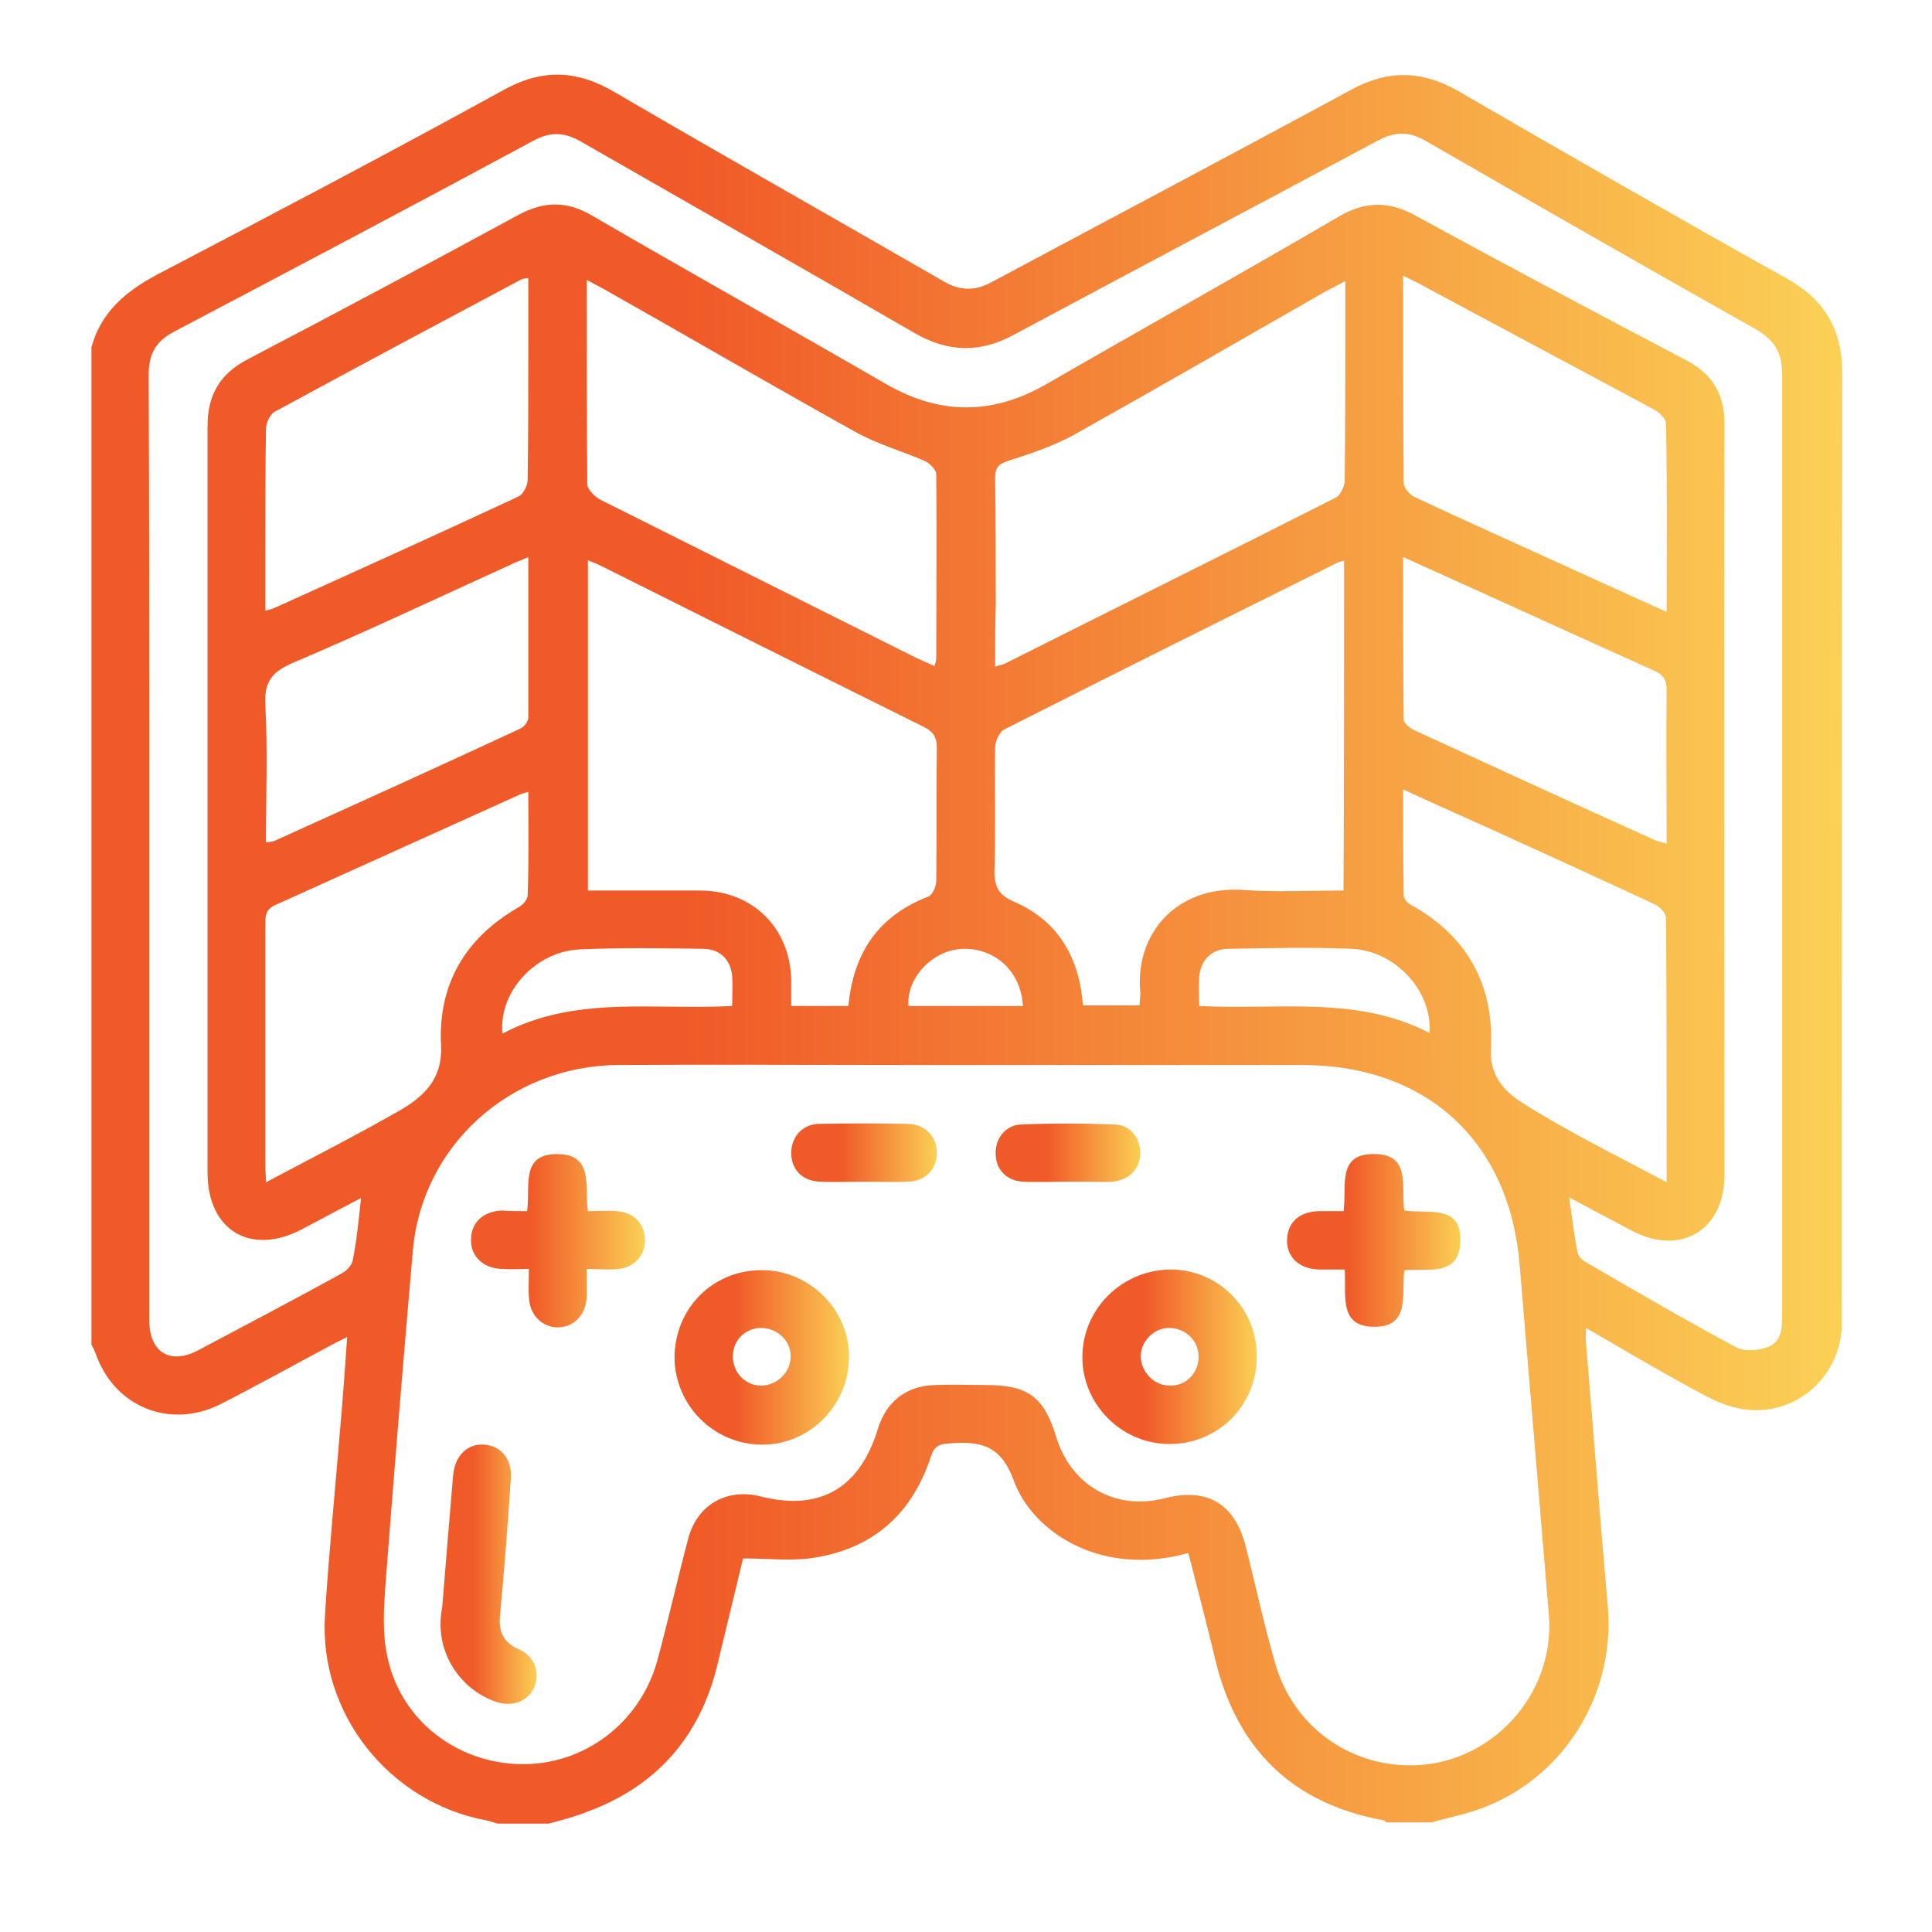 <svg xmlns="http://www.w3.org/2000/svg" xmlns:xlink="http://www.w3.org/1999/xlink" width="50px" height="50px" viewBox="0 0 50 50"><defs><linearGradient id="linear0" gradientUnits="userSpaceOnUse" x1="15.121" y1="157.774" x2="305.979" y2="157.774" gradientTransform="matrix(0.156,0,0,0.156,0,0)"><stop offset="0.342" style="stop-color:rgb(94.118%,35.294%,15.686%);stop-opacity:1;"></stop><stop offset="1" style="stop-color:rgb(98.431%,81.961%,33.333%);stop-opacity:1;"></stop></linearGradient><linearGradient id="linear1" gradientUnits="userSpaceOnUse" x1="179.903" y1="225.532" x2="208.915" y2="225.532" gradientTransform="matrix(0.156,0,0,0.156,0,0)"><stop offset="0.342" style="stop-color:rgb(94.118%,35.294%,15.686%);stop-opacity:1;"></stop><stop offset="1" style="stop-color:rgb(98.431%,81.961%,33.333%);stop-opacity:1;"></stop></linearGradient><linearGradient id="linear2" gradientUnits="userSpaceOnUse" x1="112.137" y1="225.537" x2="141.168" y2="225.537" gradientTransform="matrix(0.156,0,0,0.156,0,0)"><stop offset="0.342" style="stop-color:rgb(94.118%,35.294%,15.686%);stop-opacity:1;"></stop><stop offset="1" style="stop-color:rgb(98.431%,81.961%,33.333%);stop-opacity:1;"></stop></linearGradient><linearGradient id="linear3" gradientUnits="userSpaceOnUse" x1="78.165" y1="206.252" x2="107.159" y2="206.252" gradientTransform="matrix(0.156,0,0,0.156,0,0)"><stop offset="0.342" style="stop-color:rgb(94.118%,35.294%,15.686%);stop-opacity:1;"></stop><stop offset="1" style="stop-color:rgb(98.431%,81.961%,33.333%);stop-opacity:1;"></stop></linearGradient><linearGradient id="linear4" gradientUnits="userSpaceOnUse" x1="213.876" y1="206.153" x2="242.723" y2="206.153" gradientTransform="matrix(0.156,0,0,0.156,0,0)"><stop offset="0.342" style="stop-color:rgb(94.118%,35.294%,15.686%);stop-opacity:1;"></stop><stop offset="1" style="stop-color:rgb(98.431%,81.961%,33.333%);stop-opacity:1;"></stop></linearGradient><linearGradient id="linear5" gradientUnits="userSpaceOnUse" x1="73.197" y1="261.654" x2="89.219" y2="261.654" gradientTransform="matrix(0.156,0,0,0.156,0,0)"><stop offset="0.342" style="stop-color:rgb(94.118%,35.294%,15.686%);stop-opacity:1;"></stop><stop offset="1" style="stop-color:rgb(98.431%,81.961%,33.333%);stop-opacity:1;"></stop></linearGradient><linearGradient id="linear6" gradientUnits="userSpaceOnUse" x1="131.497" y1="191.533" x2="155.586" y2="191.533" gradientTransform="matrix(0.156,0,0,0.156,0,0)"><stop offset="0.342" style="stop-color:rgb(94.118%,35.294%,15.686%);stop-opacity:1;"></stop><stop offset="1" style="stop-color:rgb(98.431%,81.961%,33.333%);stop-opacity:1;"></stop></linearGradient><linearGradient id="linear7" gradientUnits="userSpaceOnUse" x1="165.452" y1="191.549" x2="189.533" y2="191.549" gradientTransform="matrix(0.156,0,0,0.156,0,0)"><stop offset="0.342" style="stop-color:rgb(94.118%,35.294%,15.686%);stop-opacity:1;"></stop><stop offset="1" style="stop-color:rgb(98.431%,81.961%,33.333%);stop-opacity:1;"></stop></linearGradient></defs><g id="surface1"><path style=" stroke:none;fill-rule:nonzero;fill:url(#linear0);" d="M 14.203 47.195 C 13.766 47.195 13.312 47.195 12.879 47.195 C 12.77 47.164 12.66 47.121 12.551 47.105 C 10.059 46.621 8.254 44.348 8.41 41.809 C 8.504 40.285 8.656 38.758 8.781 37.23 C 8.859 36.375 8.922 35.52 8.984 34.602 C 8.781 34.707 8.641 34.77 8.504 34.848 C 7.566 35.348 6.648 35.859 5.699 36.344 C 4.391 36.996 2.957 36.406 2.477 35.035 C 2.445 34.957 2.414 34.879 2.367 34.801 C 2.367 26.191 2.367 17.582 2.367 8.984 C 2.617 8.082 3.238 7.551 4.047 7.117 C 7.055 5.543 10.043 3.973 13.02 2.336 C 14.031 1.773 14.934 1.805 15.93 2.398 C 18.75 4.047 21.598 5.652 24.434 7.289 C 24.836 7.52 25.211 7.535 25.629 7.32 C 28.746 5.652 31.875 4 34.973 2.32 C 35.922 1.805 36.797 1.82 37.73 2.352 C 40.547 3.984 43.398 5.621 46.246 7.211 C 47.242 7.77 47.68 8.547 47.68 9.684 C 47.664 17.766 47.664 25.832 47.664 33.914 C 47.664 34.055 47.664 34.211 47.664 34.352 C 47.602 35.629 46.512 36.609 45.234 36.484 C 44.863 36.453 44.457 36.297 44.113 36.109 C 43.086 35.566 42.09 34.973 41.047 34.367 C 41.047 34.539 41.031 34.66 41.047 34.77 C 41.234 37.012 41.406 39.27 41.605 41.512 C 41.824 43.754 40.562 45.906 38.477 46.746 C 38.027 46.934 37.527 47.027 37.043 47.164 C 36.656 47.164 36.281 47.164 35.891 47.164 C 35.859 47.152 35.812 47.105 35.785 47.105 C 33.434 46.668 32.016 45.266 31.453 42.961 C 31.238 42.043 30.988 41.109 30.754 40.191 C 28.496 40.828 26.719 39.645 26.238 38.32 C 25.895 37.387 25.367 37.293 24.57 37.355 C 24.309 37.371 24.184 37.418 24.09 37.699 C 23.605 39.18 22.594 40.082 21.051 40.316 C 20.477 40.406 19.871 40.332 19.23 40.332 C 19.027 41.188 18.793 42.137 18.562 43.102 C 18.109 44.953 16.988 46.23 15.199 46.887 C 14.855 47.027 14.527 47.105 14.203 47.195 Z M 36.5 45.688 C 38.586 45.688 40.27 43.848 40.082 41.762 C 39.832 38.773 39.582 35.77 39.332 32.777 C 39.086 29.555 36.934 27.562 33.695 27.562 C 30.238 27.562 26.766 27.562 23.309 27.562 C 20.867 27.562 18.422 27.547 15.977 27.562 C 13.188 27.594 10.914 29.664 10.684 32.375 C 10.434 35.238 10.199 38.102 9.98 40.953 C 9.934 41.59 9.887 42.262 10.027 42.883 C 10.371 44.52 11.82 45.625 13.469 45.656 C 15.121 45.688 16.582 44.582 17.02 42.945 C 17.301 41.902 17.535 40.859 17.812 39.816 C 18.047 38.93 18.824 38.508 19.684 38.727 C 21.207 39.117 22.25 38.523 22.719 36.98 C 22.938 36.266 23.465 35.859 24.215 35.844 C 24.633 35.828 25.07 35.844 25.492 35.844 C 26.613 35.844 27.016 36.141 27.344 37.215 C 27.734 38.461 28.887 39.102 30.145 38.773 C 31.238 38.492 31.953 38.914 32.234 40.004 C 32.496 41.031 32.715 42.059 33.012 43.086 C 33.48 44.66 34.879 45.688 36.5 45.688 Z M 9.344 31.004 C 8.812 31.281 8.316 31.547 7.816 31.812 C 6.492 32.512 5.371 31.844 5.371 30.348 C 5.371 23.902 5.371 17.473 5.371 11.023 C 5.371 10.215 5.699 9.668 6.414 9.297 C 8.766 8.066 11.102 6.82 13.422 5.559 C 14.094 5.199 14.684 5.199 15.34 5.59 C 17.859 7.055 20.398 8.473 22.922 9.934 C 24.324 10.746 25.691 10.746 27.094 9.934 C 29.602 8.488 32.141 7.07 34.648 5.605 C 35.316 5.215 35.922 5.199 36.594 5.559 C 38.93 6.836 41.281 8.082 43.648 9.328 C 44.316 9.684 44.629 10.199 44.629 10.961 C 44.613 17.441 44.629 23.934 44.629 30.41 C 44.629 31.828 43.508 32.512 42.246 31.859 C 41.715 31.578 41.188 31.297 40.609 30.988 C 40.688 31.5 40.734 31.969 40.828 32.418 C 40.844 32.512 40.953 32.621 41.047 32.668 C 42.34 33.418 43.617 34.164 44.922 34.863 C 45.156 34.988 45.531 34.957 45.781 34.848 C 46.137 34.691 46.121 34.305 46.121 33.961 C 46.121 25.863 46.121 17.781 46.121 9.684 C 46.121 9.125 45.922 8.797 45.438 8.52 C 42.59 6.914 39.754 5.293 36.922 3.66 C 36.469 3.395 36.109 3.395 35.645 3.645 C 32.512 5.324 29.383 6.977 26.254 8.656 C 25.367 9.141 24.539 9.125 23.652 8.609 C 20.805 6.961 17.906 5.309 15.027 3.66 C 14.59 3.41 14.23 3.41 13.797 3.645 C 10.715 5.309 7.613 6.945 4.516 8.578 C 4.031 8.828 3.848 9.156 3.848 9.699 C 3.863 13.328 3.863 16.957 3.863 20.586 C 3.863 25.117 3.863 29.633 3.863 34.164 C 3.863 35.004 4.406 35.332 5.137 34.941 C 6.367 34.289 7.613 33.633 8.828 32.965 C 8.953 32.902 9.094 32.762 9.125 32.637 C 9.234 32.094 9.281 31.578 9.344 31.004 Z M 21.957 26.035 C 22.082 24.664 22.734 23.699 24.027 23.203 C 24.137 23.156 24.23 22.938 24.23 22.797 C 24.246 21.645 24.23 20.492 24.246 19.355 C 24.246 19.074 24.152 18.934 23.902 18.809 C 21.113 17.426 18.344 16.039 15.57 14.652 C 15.461 14.59 15.34 14.559 15.215 14.496 C 15.215 17.363 15.215 20.18 15.215 23.047 C 16.211 23.047 17.176 23.047 18.141 23.047 C 19.48 23.062 20.445 24.012 20.477 25.352 C 20.477 25.582 20.477 25.801 20.477 26.035 C 21.008 26.035 21.473 26.035 21.957 26.035 Z M 34.785 14.512 C 34.707 14.527 34.676 14.543 34.648 14.543 C 31.766 15.977 28.887 17.41 26.004 18.871 C 25.863 18.934 25.754 19.184 25.754 19.355 C 25.738 20.398 25.77 21.441 25.738 22.484 C 25.723 22.938 25.832 23.172 26.285 23.355 C 27.406 23.855 27.934 24.805 28.027 26.02 C 28.527 26.02 29.008 26.02 29.492 26.02 C 29.492 25.879 29.523 25.754 29.508 25.645 C 29.383 24.152 30.457 22.922 32.156 23.031 C 33.012 23.094 33.883 23.047 34.77 23.047 C 34.785 20.18 34.785 17.363 34.785 14.512 Z M 24.184 17.238 C 24.215 17.145 24.23 17.098 24.23 17.035 C 24.23 15.445 24.246 13.859 24.23 12.27 C 24.23 12.16 24.059 11.988 23.934 11.93 C 23.324 11.664 22.688 11.492 22.113 11.164 C 19.93 9.949 17.766 8.688 15.586 7.457 C 15.461 7.395 15.352 7.336 15.184 7.242 C 15.184 9.062 15.184 10.793 15.199 12.535 C 15.199 12.66 15.383 12.848 15.523 12.926 C 18.25 14.293 20.992 15.664 23.73 17.035 C 23.871 17.098 24.012 17.16 24.184 17.238 Z M 25.754 17.254 C 25.895 17.207 25.941 17.207 26.004 17.176 C 28.855 15.742 31.719 14.324 34.57 12.879 C 34.691 12.816 34.801 12.582 34.801 12.441 C 34.816 11.07 34.816 9.699 34.816 8.332 C 34.816 8.004 34.816 7.66 34.816 7.273 C 34.586 7.395 34.445 7.473 34.289 7.551 C 32.141 8.781 30.008 10.012 27.84 11.227 C 27.312 11.523 26.719 11.727 26.129 11.914 C 25.848 12.004 25.754 12.082 25.754 12.379 C 25.77 13.469 25.77 14.559 25.77 15.648 C 25.754 16.164 25.754 16.676 25.754 17.254 Z M 13.672 20.492 C 13.562 20.523 13.5 20.539 13.438 20.57 C 11.336 21.52 9.234 22.469 7.133 23.418 C 6.883 23.527 6.867 23.684 6.867 23.902 C 6.867 26.004 6.867 28.105 6.867 30.207 C 6.867 30.316 6.883 30.426 6.883 30.598 C 8.082 29.961 9.25 29.367 10.387 28.715 C 10.992 28.355 11.461 27.902 11.414 27.047 C 11.336 25.477 12.035 24.277 13.422 23.48 C 13.531 23.418 13.656 23.281 13.656 23.172 C 13.688 22.281 13.672 21.395 13.672 20.492 Z M 43.133 30.598 C 43.133 28.262 43.133 26.02 43.117 23.762 C 43.117 23.637 42.961 23.465 42.82 23.402 C 41.59 22.828 40.359 22.266 39.133 21.707 C 38.211 21.285 37.293 20.883 36.312 20.43 C 36.312 21.395 36.312 22.281 36.328 23.172 C 36.328 23.266 36.422 23.371 36.516 23.418 C 37.98 24.23 38.664 25.492 38.586 27.125 C 38.539 27.84 38.945 28.262 39.426 28.559 C 40.578 29.289 41.824 29.898 43.133 30.598 Z M 43.133 15.836 C 43.133 14.156 43.148 12.566 43.117 10.977 C 43.117 10.836 42.945 10.668 42.789 10.59 C 40.766 9.5 38.742 8.426 36.719 7.336 C 36.594 7.273 36.469 7.211 36.312 7.133 C 36.312 8.969 36.312 10.746 36.328 12.504 C 36.328 12.629 36.484 12.801 36.609 12.863 C 37.73 13.391 38.852 13.891 39.973 14.402 C 41 14.871 42.027 15.34 43.133 15.836 Z M 13.672 7.195 C 13.578 7.211 13.531 7.211 13.5 7.227 C 11.367 8.363 9.234 9.5 7.117 10.652 C 6.992 10.715 6.883 10.945 6.883 11.102 C 6.867 12.16 6.867 13.219 6.867 14.277 C 6.867 14.777 6.867 15.277 6.867 15.805 C 6.992 15.773 7.055 15.758 7.117 15.727 C 9.219 14.777 11.32 13.828 13.422 12.848 C 13.547 12.785 13.656 12.566 13.656 12.41 C 13.672 11.227 13.672 10.059 13.672 8.875 C 13.672 8.316 13.672 7.754 13.672 7.195 Z M 13.672 14.418 C 13.5 14.496 13.359 14.543 13.234 14.605 C 11.352 15.461 9.469 16.352 7.566 17.16 C 7.023 17.395 6.836 17.656 6.867 18.25 C 6.93 19.418 6.883 20.602 6.883 21.801 C 6.977 21.785 7.039 21.785 7.086 21.77 C 9.219 20.805 11.352 19.84 13.469 18.855 C 13.562 18.809 13.672 18.672 13.672 18.578 C 13.672 17.223 13.672 15.852 13.672 14.418 Z M 36.312 14.418 C 36.312 15.867 36.312 17.238 36.328 18.625 C 36.328 18.719 36.484 18.84 36.609 18.902 C 38.68 19.855 40.75 20.805 42.82 21.738 C 42.898 21.77 43.008 21.801 43.133 21.832 C 43.133 20.477 43.117 19.168 43.133 17.859 C 43.133 17.582 43.039 17.457 42.789 17.348 C 40.781 16.445 38.773 15.523 36.766 14.621 C 36.641 14.559 36.5 14.496 36.312 14.418 Z M 31.035 26.035 C 33.059 26.145 35.113 25.754 36.996 26.734 C 37.074 25.645 36.109 24.602 34.973 24.555 C 33.914 24.508 32.855 24.539 31.797 24.555 C 31.359 24.555 31.082 24.836 31.035 25.273 C 31.02 25.508 31.035 25.754 31.035 26.035 Z M 18.949 26.035 C 18.949 25.754 18.965 25.508 18.949 25.258 C 18.902 24.82 18.625 24.555 18.188 24.555 C 17.129 24.539 16.07 24.523 15.012 24.57 C 13.859 24.617 12.895 25.676 13.004 26.75 C 14.887 25.754 16.91 26.145 18.949 26.035 Z M 23.512 26.035 C 24.492 26.035 25.492 26.035 26.473 26.035 C 26.426 25.164 25.785 24.555 24.961 24.555 C 24.152 24.555 23.449 25.305 23.512 26.035 Z M 23.512 26.035 "></path><path style=" stroke:none;fill-rule:nonzero;fill:url(#linear1);" d="M 32.527 35.129 C 32.512 36.406 31.5 37.387 30.238 37.371 C 29.008 37.355 27.996 36.328 28.012 35.098 C 28.027 33.852 29.055 32.855 30.316 32.855 C 31.562 32.871 32.543 33.883 32.527 35.129 Z M 31.02 35.113 C 31.02 34.691 30.676 34.367 30.254 34.367 C 29.867 34.367 29.523 34.707 29.523 35.098 C 29.523 35.504 29.867 35.859 30.27 35.859 C 30.691 35.875 31.02 35.535 31.02 35.113 Z M 31.02 35.113 "></path><path style=" stroke:none;fill-rule:nonzero;fill:url(#linear2);" d="M 17.457 35.145 C 17.457 33.867 18.438 32.871 19.715 32.871 C 20.945 32.871 21.973 33.883 21.973 35.113 C 21.973 36.359 20.961 37.402 19.699 37.387 C 18.469 37.371 17.473 36.375 17.457 35.145 Z M 19.699 34.367 C 19.277 34.367 18.949 34.707 18.965 35.129 C 18.98 35.535 19.293 35.859 19.699 35.859 C 20.102 35.859 20.461 35.52 20.461 35.113 C 20.477 34.707 20.117 34.367 19.699 34.367 Z M 19.699 34.367 "></path><path style=" stroke:none;fill-rule:nonzero;fill:url(#linear3);" d="M 13.641 31.344 C 13.734 30.723 13.453 29.867 14.418 29.867 C 15.383 29.867 15.121 30.723 15.215 31.344 C 15.461 31.344 15.711 31.328 15.961 31.344 C 16.398 31.375 16.676 31.656 16.691 32.078 C 16.707 32.48 16.414 32.809 15.992 32.84 C 15.742 32.871 15.492 32.84 15.184 32.84 C 15.184 33.09 15.184 33.324 15.184 33.555 C 15.168 34.008 14.871 34.336 14.465 34.352 C 14.047 34.367 13.703 34.039 13.688 33.57 C 13.672 33.355 13.688 33.137 13.688 32.84 C 13.438 32.84 13.203 32.855 12.988 32.84 C 12.504 32.824 12.176 32.512 12.191 32.078 C 12.191 31.641 12.504 31.344 13.004 31.328 C 13.188 31.344 13.391 31.344 13.641 31.344 Z M 13.641 31.344 "></path><path style=" stroke:none;fill-rule:nonzero;fill:url(#linear4);" d="M 34.77 31.344 C 34.863 30.707 34.586 29.852 35.566 29.867 C 36.531 29.867 36.25 30.723 36.344 31.328 C 36.934 31.422 37.84 31.145 37.793 32.141 C 37.762 33.043 36.949 32.824 36.344 32.871 C 36.266 33.48 36.516 34.367 35.535 34.336 C 34.633 34.32 34.848 33.496 34.801 32.855 C 34.57 32.855 34.352 32.855 34.133 32.855 C 33.617 32.84 33.293 32.527 33.309 32.078 C 33.324 31.641 33.617 31.359 34.133 31.344 C 34.336 31.344 34.539 31.344 34.77 31.344 Z M 34.77 31.344 "></path><path style=" stroke:none;fill-rule:nonzero;fill:url(#linear5);" d="M 11.445 41.59 C 11.539 40.406 11.633 39.285 11.727 38.18 C 11.773 37.668 12.098 37.355 12.535 37.387 C 12.973 37.418 13.266 37.777 13.219 38.289 C 13.141 39.457 13.051 40.641 12.941 41.809 C 12.895 42.23 13.035 42.512 13.422 42.68 C 13.844 42.867 13.984 43.289 13.828 43.664 C 13.672 44.035 13.25 44.191 12.816 44.035 C 11.941 43.727 11.211 42.773 11.445 41.59 Z M 11.445 41.59 "></path><path style=" stroke:none;fill-rule:nonzero;fill:url(#linear6);" d="M 22.328 30.582 C 21.957 30.582 21.598 30.598 21.223 30.582 C 20.773 30.566 20.492 30.285 20.477 29.867 C 20.461 29.445 20.758 29.086 21.207 29.086 C 21.973 29.07 22.734 29.07 23.512 29.086 C 23.965 29.102 24.262 29.445 24.246 29.867 C 24.23 30.27 23.949 30.566 23.496 30.582 C 23.094 30.598 22.719 30.582 22.328 30.582 Z M 22.328 30.582 "></path><path style=" stroke:none;fill-rule:nonzero;fill:url(#linear7);" d="M 27.641 30.582 C 27.25 30.582 26.875 30.598 26.488 30.582 C 26.066 30.566 25.785 30.285 25.77 29.898 C 25.738 29.492 26.004 29.117 26.426 29.102 C 27.234 29.07 28.043 29.07 28.855 29.102 C 29.273 29.117 29.539 29.492 29.508 29.898 C 29.477 30.285 29.195 30.551 28.777 30.582 C 28.59 30.598 28.387 30.582 28.199 30.582 C 28.012 30.582 27.828 30.582 27.641 30.582 Z M 27.641 30.582 "></path></g></svg>